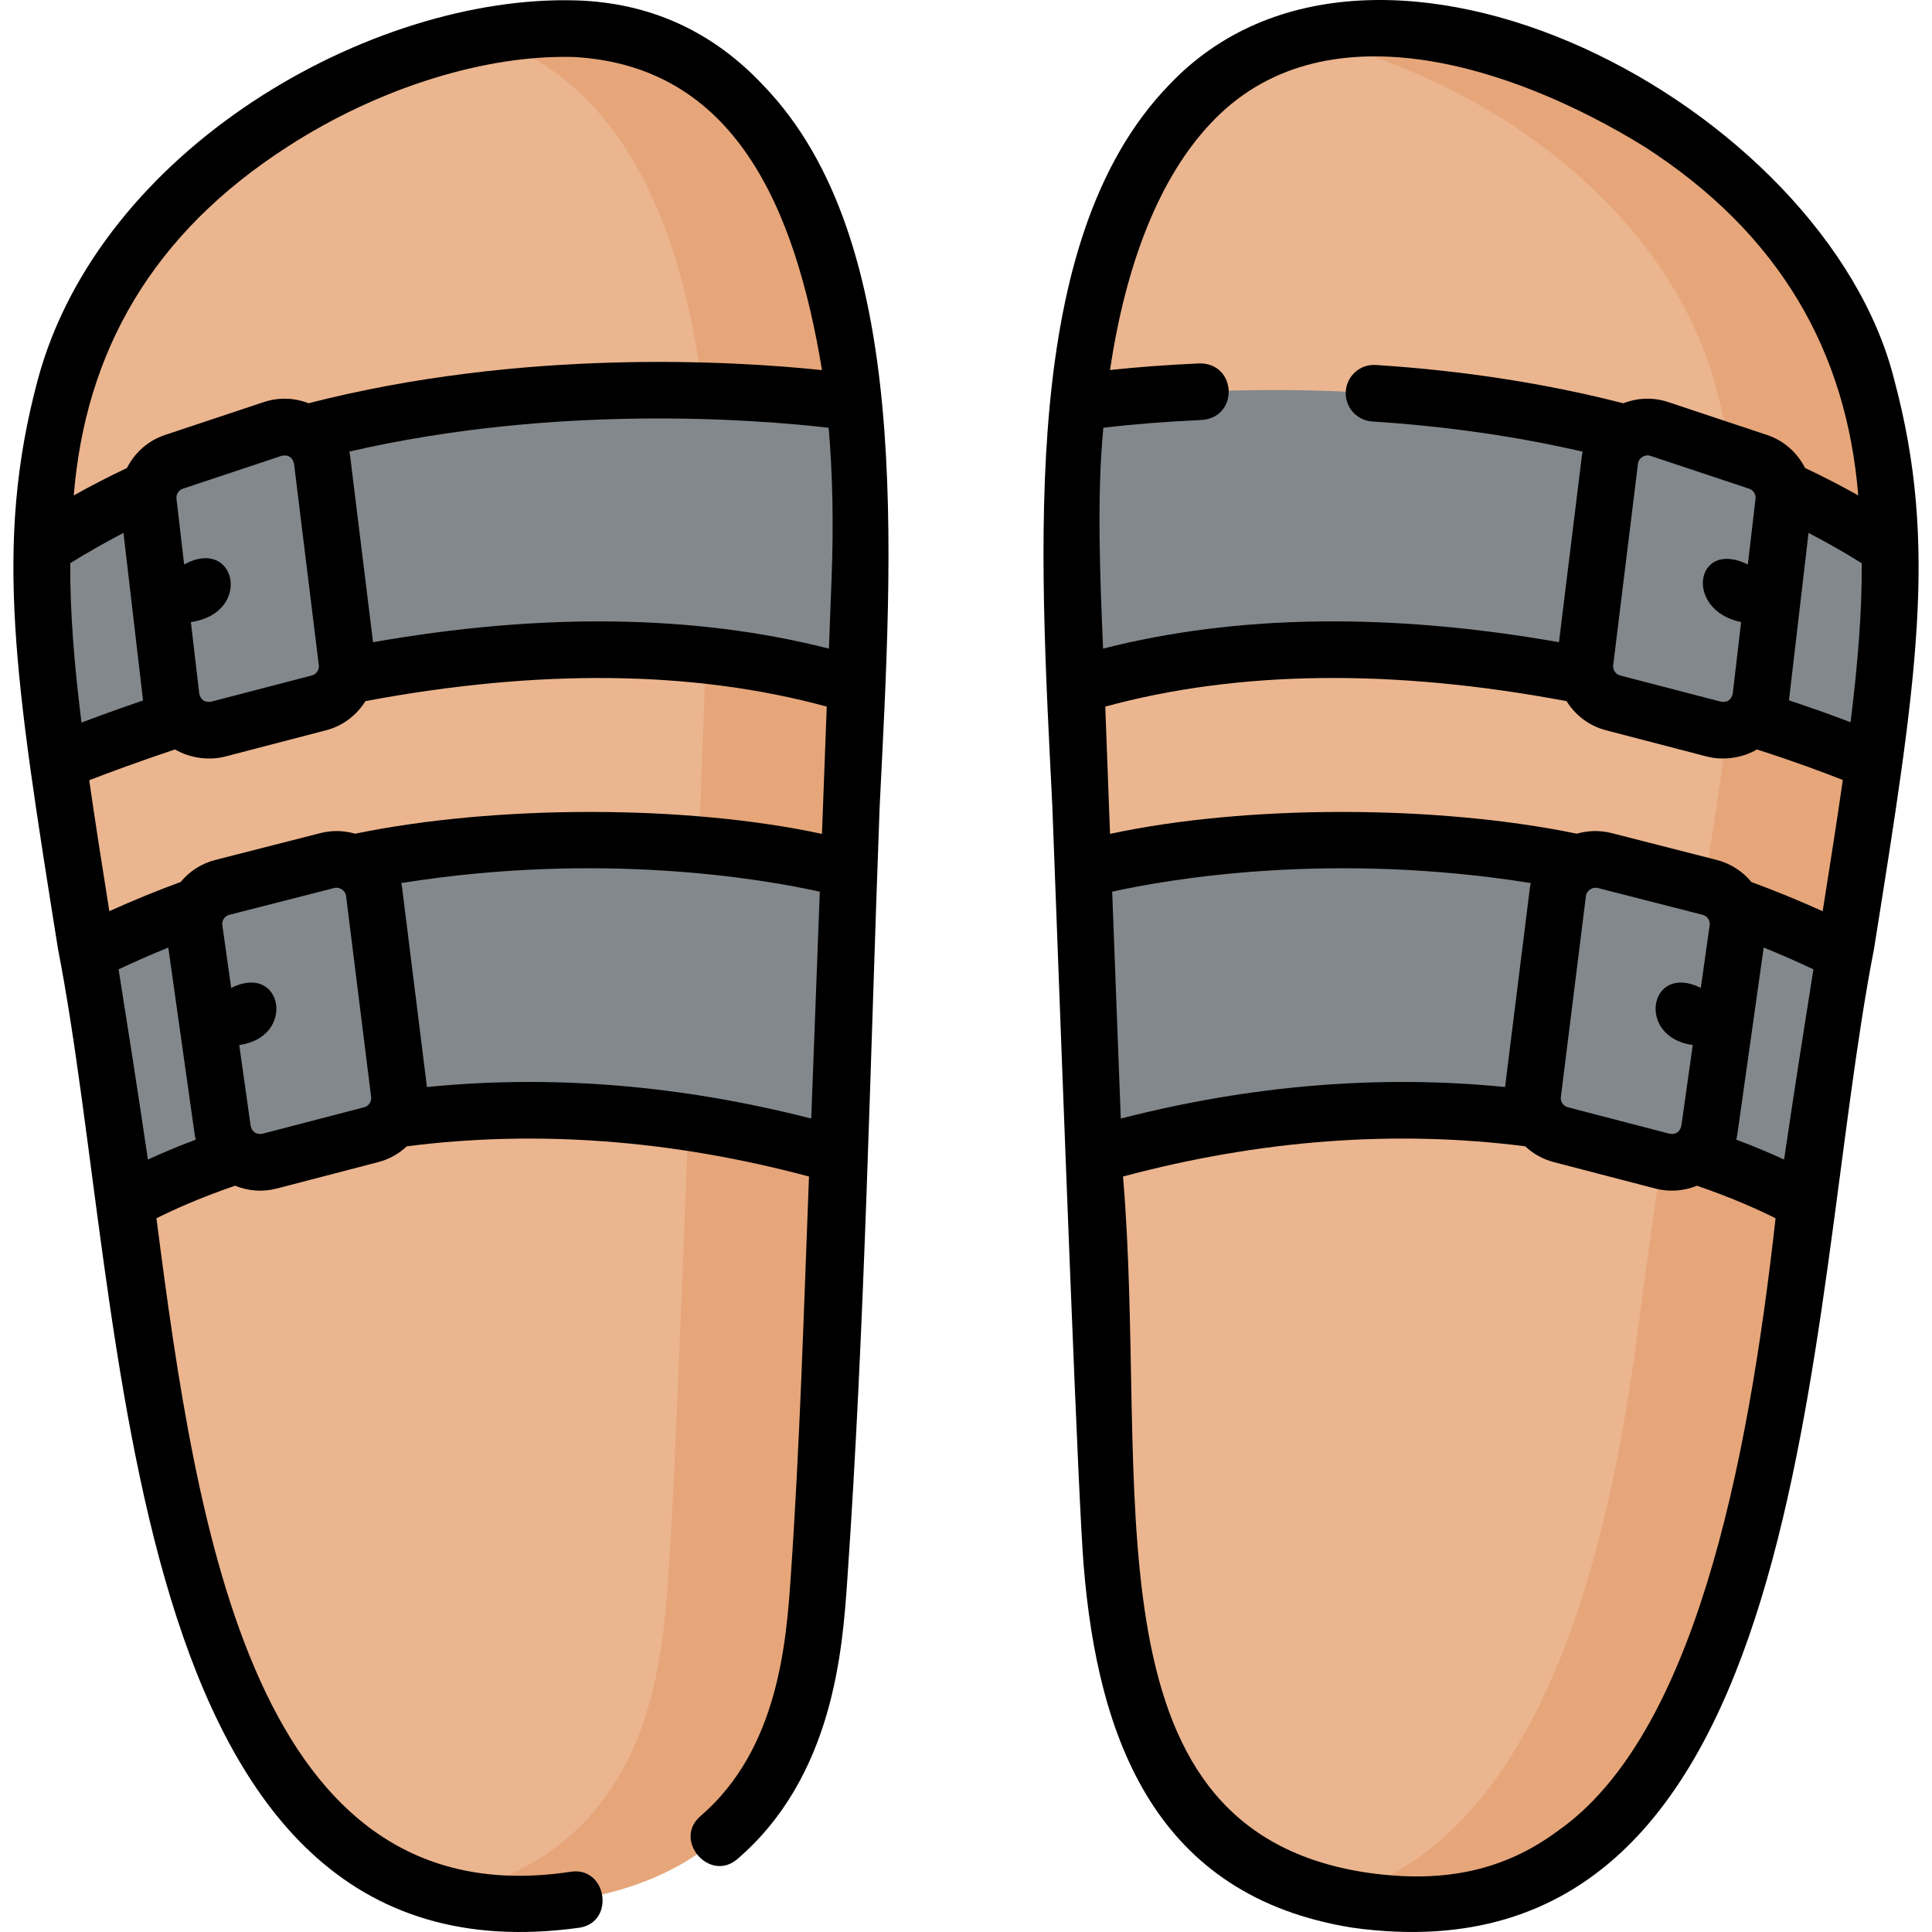<svg id="Layer_1" enable-background="new 0 0 511.782 511.782" height="512" viewBox="0 0 511.782 511.782" width="512" xmlns="http://www.w3.org/2000/svg"><g><g><g><g><path d="m152.333 503.236c-36.339 5.801-94.763-1.441-114.067-148.402s-36.853-193.068-21.059-252.141 85.989-96.533 135.126-95.093 78.969 53.31 75.46 145.521-8.774 239.173-10.529 260.785-1.756 79.244-64.931 89.33z" fill="#ebb58f"/><path d="m152.333 7.6c-7.836-.23-16.208.534-24.809 2.213 39.985 10.877 63.4 61.032 60.268 143.308-3.51 92.211-8.774 239.173-10.529 260.785-1.703 20.972-1.757 75.858-59.484 88.307 12.358 3.254 24.33 2.655 34.554 1.022 63.176-10.086 63.176-67.718 64.93-89.33s7.02-168.574 10.529-260.785-26.323-144.079-75.459-145.52z" fill="#e6a67a"/><g fill="#83888c"><path d="m23.129 252.432c2.475 15.651 7.373 46.914 10.147 66.174 3.609-2.143 77.205-44.622 188.748-12.609.691-17.887 2.153-56.682 2.865-75.616-14.172-4.367-109.462-23.912-201.76 22.051z"/><path d="m226.453 106.639c-19.391-2.727-132.373-15.697-215.305 38.417-.368 14.92 1.88 38.298 4.244 56.86 10.914-4.821 118.6-48.616 211.325-20.33.238-6.3.851-22.567 1.076-28.466.641-16.865.163-32.376-1.34-46.481z"/></g></g></g><g><g><path d="m359.45 503.236c36.339 5.801 94.763-1.441 114.067-148.402s36.852-193.067 21.059-252.14c-15.795-59.074-85.99-96.534-135.126-95.094s-78.969 53.31-75.46 145.521 8.774 239.173 10.529 260.785 1.755 79.244 64.931 89.33z" fill="#ebb58f"/><path d="m494.575 102.693c-15.794-59.073-85.989-96.533-135.125-95.093-5.294.155-10.363.899-15.191 2.213 45.333 8.848 97.042 43.227 110.317 92.88 15.794 59.073-1.755 105.178-21.058 252.14-13.872 105.613-47.949 139.068-79.513 147.38 1.762.38 3.575.724 5.446 1.022 36.339 5.801 94.763-1.441 114.067-148.402s36.851-193.067 21.057-252.14z" fill="#e6a67a"/><g fill="#83888c"><path d="m488.654 252.432c-2.475 15.651-7.373 46.914-10.147 66.174-3.609-2.143-77.205-44.622-188.748-12.609-.691-17.887-2.153-56.682-2.865-75.616 14.172-4.367 109.461-23.912 201.76 22.051z"/><path d="m285.329 106.639c19.391-2.727 132.373-15.697 215.305 38.417.368 14.92-1.88 38.298-4.244 56.86-10.914-4.821-118.6-48.616-211.325-20.33-.238-6.3-.851-22.567-1.076-28.466-.641-16.865-.163-32.376 1.34-46.481z"/></g></g></g></g><g><path d="m152.552.103c-54.243-1.56-126.201 39.354-142.59 100.653-11.658 43.602-5.955 79.38 5.409 150.66 18.784 96.36 14.896 276.351 138.143 259.227 9.576-1.53 7.212-16.337-2.365-14.813-83.603 12.61-98.916-89.537-109.71-173.108 4.151-2.093 11.181-5.313 20.815-8.627 3.637 1.448 7.314 1.697 11.032.749l26.953-7.018c2.902-.756 5.452-2.229 7.522-4.173 34.417-4.396 70.212-1.709 106.538 8.002-1.371 35.333-2.397 70.72-4.83 106-1.184 17.062-3.165 45.618-23.923 63.427-7.36 6.315 2.406 17.697 9.768 11.385 25.52-21.896 27.861-55.644 29.119-73.773 4.724-68.204 6.03-136.741 8.587-205.049 3.413-68.705 8.764-150.027-30.783-190.991-13.449-14.392-30.167-21.979-49.685-22.551zm-76.217 38.653c24.011-15.501 52.335-24.347 75.778-23.658 42.312 2.429 58.499 39.478 65.63 82.94-23.699-2.467-79.324-5.766-136.008 8.779-3.768-1.469-7.94-1.612-11.859-.309l-26.172 8.716c-4.497 1.497-8.048 4.725-10.08 8.753-4.818 2.278-9.521 4.703-14.084 7.258 3.083-38.024 20.704-69.329 56.795-92.479zm17.748 182.088c-2.975-.866-6.158-.94-9.223-.157l-27.817 7.108c-3.737.954-6.898 3.055-9.188 5.842-6.397 2.351-12.716 4.938-18.894 7.733-2.014-12.66-3.812-24.132-5.325-34.69 5.343-2.067 13.79-5.185 22.733-8.155 3.867 2.285 8.96 3.006 13.308 1.873l26.702-6.953c4.472-1.164 8.124-4.015 10.427-7.717 45.939-8.632 87.01-8.137 122.196 1.446-.411 10.943-.843 22.501-1.263 33.723-36.016-7.749-86.28-7.747-123.656-.053zm-75.478-71.647c4.521-2.82 9.235-5.499 14.099-8.027.005.016 5.18 44.358 5.191 44.38-6.115 2.085-11.806 4.157-16.312 5.859-1.948-15.702-3.046-29.391-2.978-42.212zm28.143-17.079c-.137-1.171.575-2.29 1.694-2.662l26.173-8.717c1.743-.344 2.833.345 3.27 2.067l6.567 53.398c.152 1.238-.644 2.41-1.852 2.725l-26.703 6.953c-1.684.235-2.722-.475-3.113-2.13l-2.217-18.963c16.406-2.353 12.034-22.821-1.784-15.263zm173.55 20.718c-.232 6.099-.473 12.455-.719 18.98-35.37-9.005-75.914-9.583-120.763-1.699l-6.044-49.141c-.056-.458-.152-.904-.243-1.352 54.868-12.651 107.457-8.562 126.984-6.307 1.045 12.279 1.319 25.491.785 39.519zm-188.884 103.941c4.316-2.036 8.712-3.959 13.169-5.771l6.965 49.347c.074.521.183 1.032.302 1.54-5.041 1.891-9.269 3.699-12.667 5.269-2.759-18.712-5.394-35.459-7.769-50.385zm38.093 43.551c-1.654.238-2.689-.452-3.105-2.07l-3.024-21.427c15.148-2.084 11.529-21.97-2.137-15.139l-2.342-16.592c-.179-1.264.619-2.455 1.856-2.771l27.816-7.108c1.346-.341 2.921.662 3.102 2.113l6.638 53.248c.154 1.241-.641 2.414-1.851 2.729zm43.592-12.378-6.541-52.473c-.066-.526-.167-1.044-.28-1.558 53.161-8.517 96.121-.99 110.887 2.286-.759 20.238-1.528 40.651-2.274 60.097-34.566-8.866-68.718-11.663-101.792-8.352z"/><path d="m496.411 251.416c11.364-71.28 17.067-107.059 5.409-150.66-18.022-72.731-137.687-136.122-192.278-78.105-39.558 41.046-34.189 122.208-30.779 190.993 3.216 85.965 6.862 183.401 8.28 200.869 3.779 46.458 19.189 87.822 71.224 96.129 123.255 17.114 119.358-162.86 138.144-259.226zm-199.521 44.887c-.746-19.446-1.515-39.859-2.274-60.097 14.768-3.276 57.729-10.801 110.887-2.285-.112.514-.214 1.031-.279 1.557l-6.541 52.474c-33.072-3.311-67.224-.515-101.793 8.351zm116.581-5.722 6.638-53.248c.18-1.45 1.755-2.456 3.101-2.113l27.817 7.108c1.237.316 2.035 1.508 1.856 2.771l-2.342 16.592c-13.665-6.83-17.285 13.055-2.137 15.139l-3.024 21.427c-.416 1.618-1.452 2.308-3.105 2.07l-26.953-7.018c-1.21-.314-2.005-1.487-1.851-2.728zm46.763 9.772 6.966-49.353c4.456 1.812 8.853 3.737 13.169 5.773-2.375 14.927-5.01 31.675-7.769 50.388-3.398-1.57-7.626-3.378-12.667-5.269.118-.507.227-1.018.301-1.539zm3.701-66.709c-2.291-2.791-5.454-4.894-9.195-5.85l-27.818-7.108c-3.064-.784-6.249-.709-9.225.158-37.303-7.696-87.711-7.692-123.653.053-.42-11.222-.852-22.779-1.263-33.722 35.219-9.595 76.278-10.082 122.199-1.443 2.304 3.701 5.954 6.55 10.424 7.713l26.703 6.953c4.346 1.132 9.434.414 13.3-1.868 10.207 3.272 18.011 6.21 22.749 8.094-1.515 10.578-3.317 22.073-5.335 34.761-6.181-2.796-12.494-5.392-18.886-7.741zm29.242-84.445c.068 12.797-1.026 26.458-2.967 42.122-4.176-1.6-9.671-3.602-16.318-5.802.005-.005 5.183-44.339 5.186-44.351 4.862 2.526 9.577 5.21 14.099 8.031zm-28.142-17.082-2.035 17.411c-13.999-6.885-16.99 12.12-1.784 15.263l-2.217 18.963c-.392 1.654-1.429 2.364-3.113 2.13l-26.704-6.953c-1.207-.314-2.003-1.486-1.851-2.725l6.567-53.398c.189-1.55 1.886-2.528 3.27-2.066l26.175 8.716c1.117.37 1.828 1.489 1.692 2.659zm-144.535-99.22c29.648-32.039 80.059-15.608 114.948 5.857 36.085 23.151 53.71 54.451 56.794 92.471-4.568-2.554-9.27-4.993-14.086-7.256-2.033-4.024-5.582-7.25-10.075-8.746l-26.173-8.715c-3.93-1.308-8.117-1.161-11.895.322-20.405-5.237-42.429-8.664-65.55-10.149-4.153-.273-7.7 2.87-7.966 7.003-.266 4.134 2.87 7.7 7.003 7.966 19.546 1.256 38.241 3.951 55.749 7.992-.089.442-.184.882-.24 1.334l-6.044 49.143c-44.828-7.891-85.365-7.319-120.763 1.696-.834-19.418-1.66-40.4.066-58.505 8-.947 16.595-1.628 26.115-2.061 9.888-.761 9.235-15.114-.682-14.984-8.504.387-16.315.968-23.659 1.752 4.25-28.581 13.227-50.967 26.458-65.12zm92.331 451.982c-14.527 10.837-31.115 14.317-52.198 10.951-74.507-12.406-56.263-102.785-63.15-184.175 36.324-9.712 72.12-12.397 106.538-8.002 2.07 1.944 4.62 3.417 7.522 4.173l26.953 7.018c3.718.949 7.395.699 11.031-.748 9.634 3.314 16.665 6.534 20.816 8.627-7.497 67.284-22.025 137.165-57.512 162.156z"/></g></g></svg>